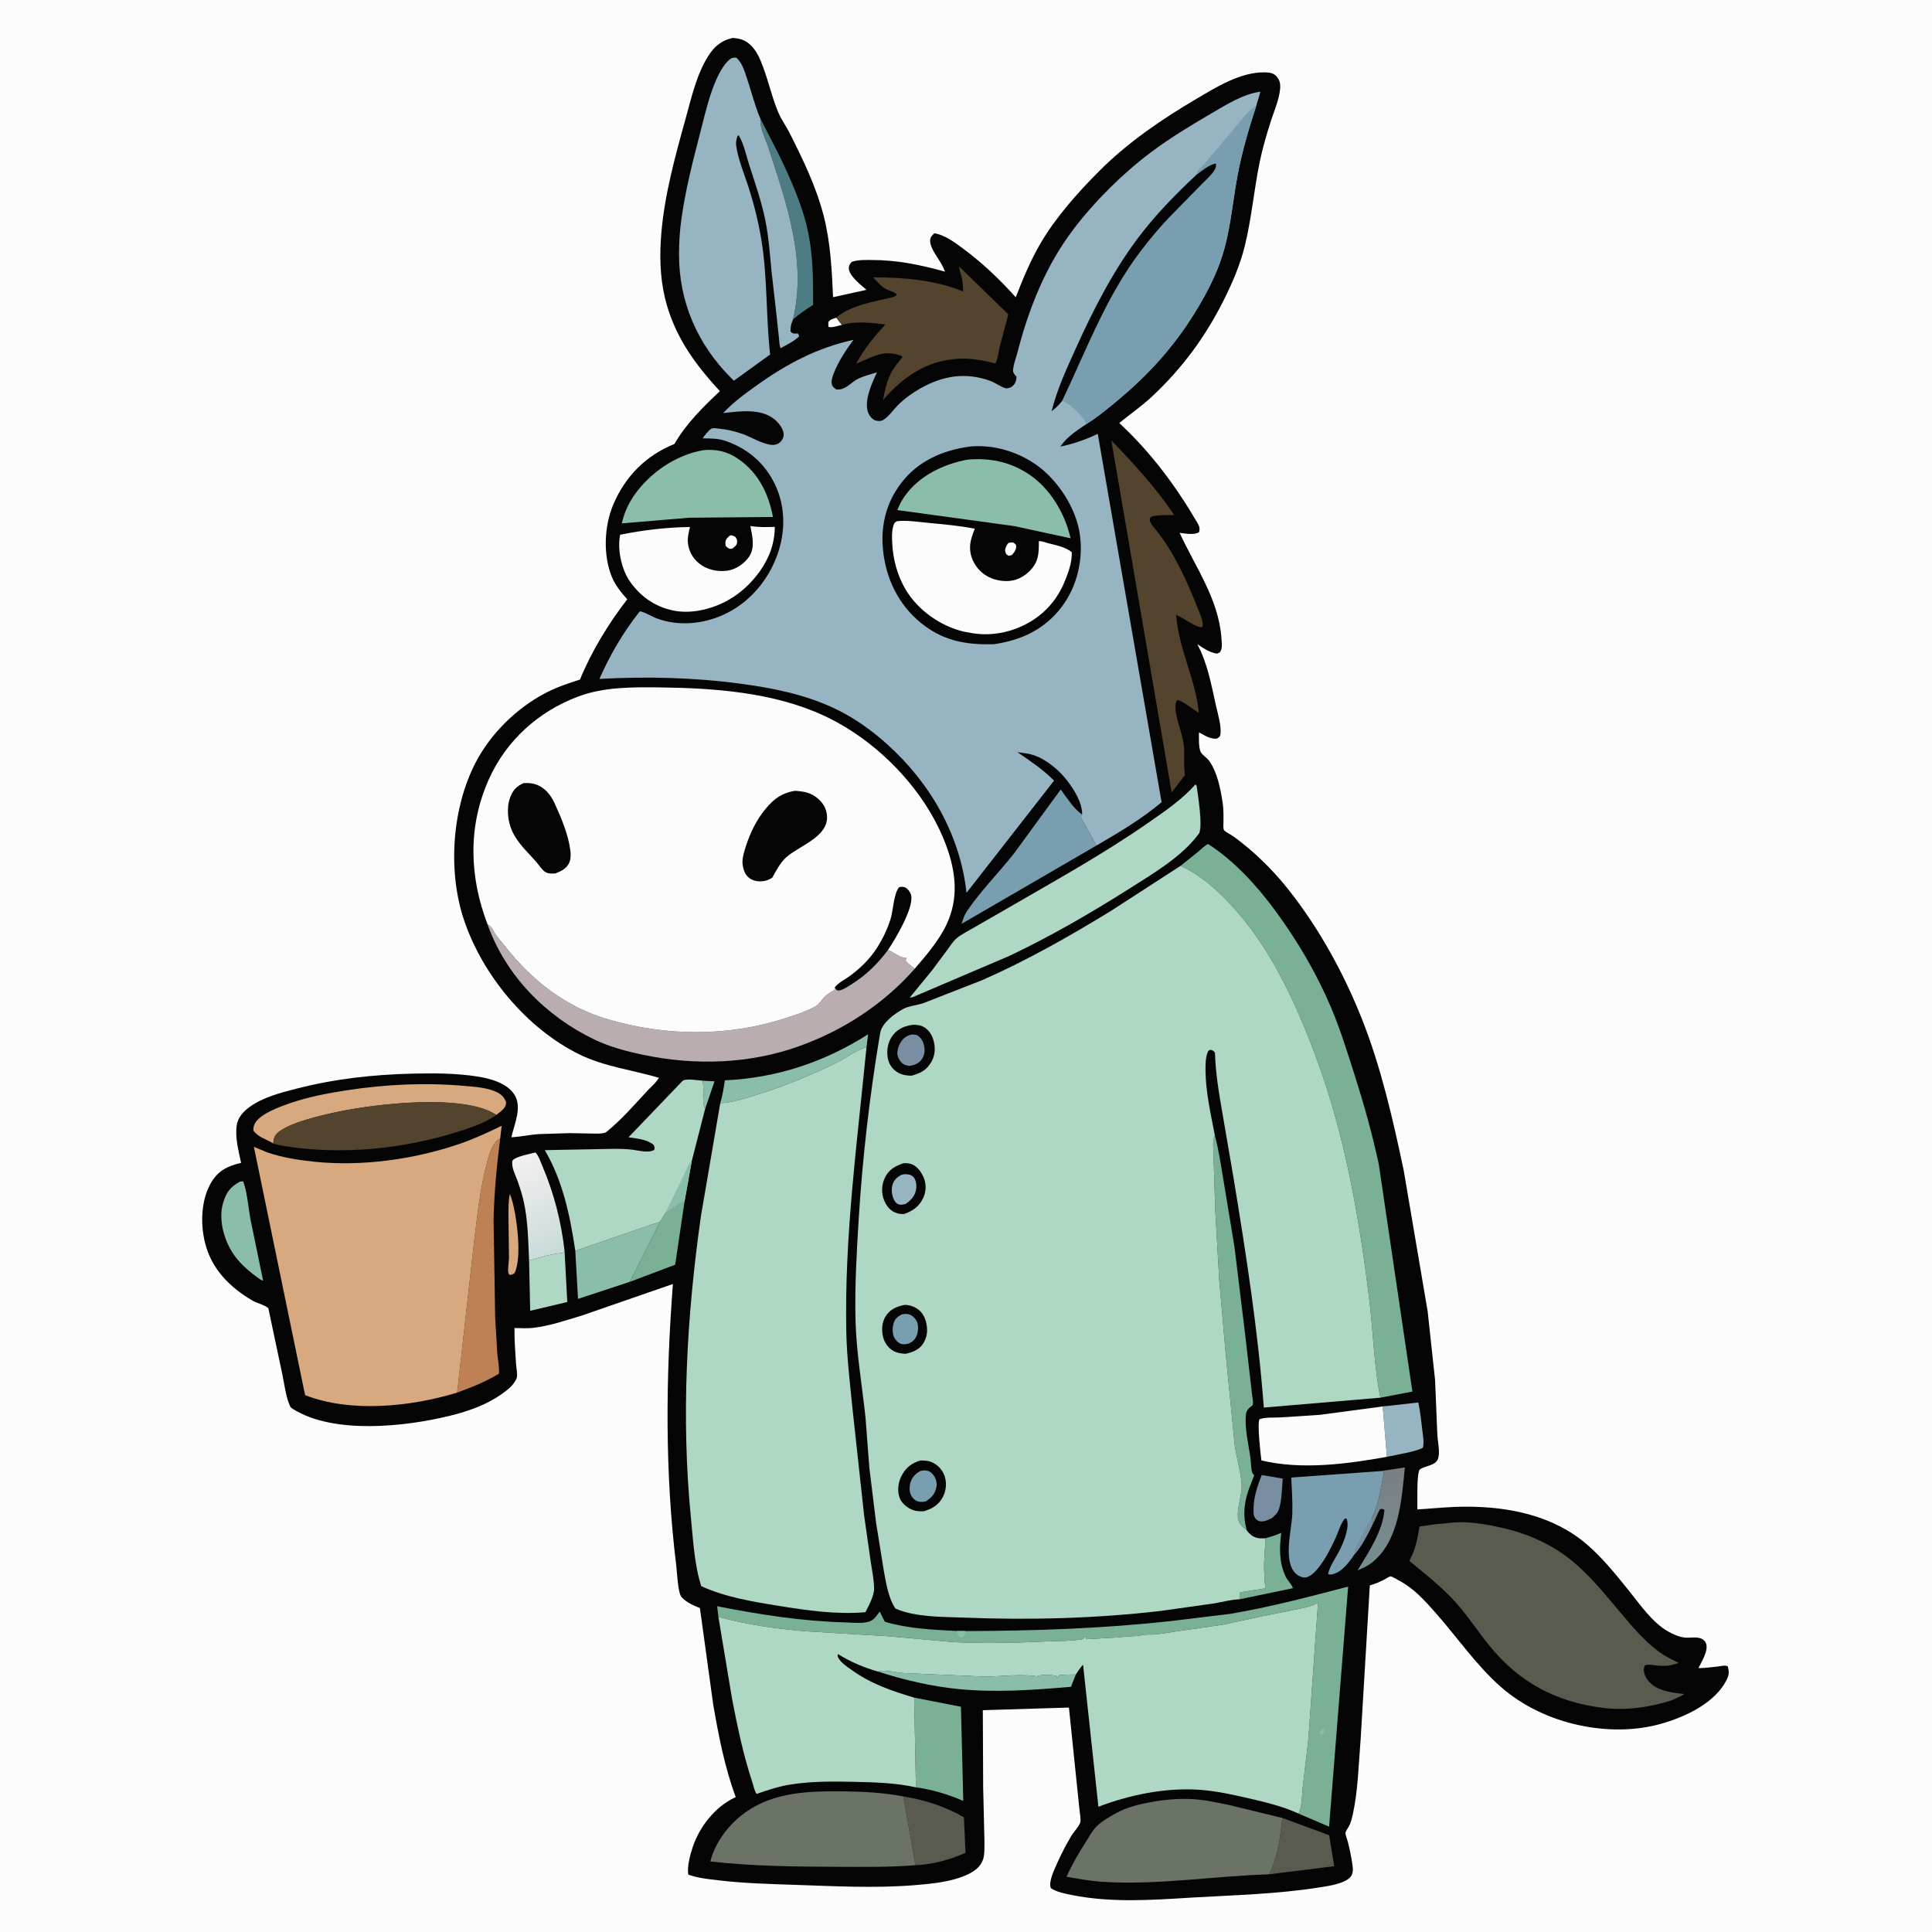 <svg version="1.1" xmlns="http://www.w3.org/2000/svg" style="display: block;" viewBox="0 0 2048 2048" width="1024" height="1024">
<defs>
	<linearGradient id="Gradient1" gradientUnits="userSpaceOnUse" x1="1463.28" y1="1558.61" x2="1466.71" y2="1658.25">
		<stop class="stop0" offset="0" stop-opacity="1" stop-color="rgb(122,127,133)"/>
		<stop class="stop1" offset="1" stop-opacity="1" stop-color="rgb(118,142,144)"/>
	</linearGradient>
	<linearGradient id="Gradient2" gradientUnits="userSpaceOnUse" x1="589.541" y1="1328.25" x2="541.084" y2="1231.98">
		<stop class="stop0" offset="0" stop-opacity="1" stop-color="rgb(200,219,217)"/>
		<stop class="stop1" offset="1" stop-opacity="1" stop-color="rgb(244,239,241)"/>
	</linearGradient>
</defs>
<path transform="translate(0,0)" fill="rgb(252,252,252)" d="M -0 -0 L 2048 0 L 2048 2048 L -0 2048 L -0 -0 z"/>
<path transform="translate(0,0)" fill="rgb(5,5,5)" d="M 776.69 40.207 C 783.994 40.77 789.395 42.101 794.95 47.124 C 802.149 53.634 805.629 62.3 808.952 71.176 C 814.937 87.167 818.688 104.466 825.42 120.085 C 828.462 127.141 833.241 133.515 836.719 140.394 C 851.082 168.796 865.136 197.746 873.116 228.683 C 880.357 256.75 881.813 286.202 883.077 315.043 L 918.485 307.23 L 916.971 305.971 C 911.369 301.083 899.565 291.66 899.77 284 C 899.842 281.328 901.215 279.334 903.019 277.5 C 909.503 275.325 917.24 275.605 924.045 275.609 C 951.401 275.626 975.56 280.724 1001.73 287.935 L 1000.06 284 C 996.479 275.38 985.4 263.657 985.988 254.5 C 986.198 251.229 988.235 249.345 990.5 247.272 C 1000.82 248.68 1012.26 257.076 1020.41 263.135 C 1041.47 278.782 1059.29 295.63 1076.74 315.124 C 1084.34 295.54 1092.13 276.589 1102.74 258.386 C 1119.04 230.406 1142.47 204.125 1165.3 181.235 C 1195.49 150.975 1231.65 126.332 1268.33 104.736 C 1289.4 92.328 1314.81 76.437 1340.15 76.711 C 1345.36 76.768 1349.57 76.999 1353.27 81.082 C 1356.98 85.175 1357.44 89.629 1356.89 95 C 1355.75 105.975 1350.56 117.83 1347.18 128.351 C 1342.55 142.731 1338.32 157.205 1335.28 172.014 C 1329.24 201.356 1326.7 231.675 1319.55 260.688 C 1314.75 280.156 1306.7 299.076 1297.8 317 C 1278.21 356.412 1253.47 390.141 1221.24 420.261 C 1210.39 430.41 1197.96 439.01 1186.47 448.442 C 1219.54 479.088 1245.74 514.161 1268.55 552.956 C 1270.91 556.976 1272.35 559.333 1271.12 564.04 C 1266.01 567.564 1256.36 565.405 1250.46 564.868 C 1267.11 600.931 1291.67 635.134 1294.72 675.766 C 1294.99 679.472 1295.8 685.46 1294.5 688.9 C 1293.41 691.793 1292.67 691.848 1290 692.87 C 1281.97 691.627 1275.85 687.16 1269.16 682.859 C 1280.09 703.129 1284.03 725.912 1289.01 748.144 C 1290.94 756.797 1294.84 769.298 1293.76 778 C 1293.38 781.093 1292.37 781.333 1290 783.007 C 1282.79 783.597 1277.1 779.619 1270.96 776.321 C 1270.95 781.637 1270.42 792.852 1272.91 797.325 C 1274.73 800.594 1279.5 803.353 1281.84 806.656 C 1290.45 818.787 1293.77 836.099 1296.02 850.504 C 1297.12 857.537 1296.96 864.644 1296.93 871.742 C 1296.92 873.841 1296.35 878.44 1297.6 880.056 C 1299.02 881.9 1304.13 884.395 1306.2 885.82 C 1311.82 889.67 1317.11 893.879 1322.34 898.237 C 1338.27 911.536 1353.33 927.195 1366.18 943.47 C 1398.56 984.465 1424.88 1032.43 1444.02 1080.99 C 1464.23 1132.25 1476.59 1186.83 1487.98 1240.62 L 1513.37 1390 L 1521.24 1462.82 L 1523.61 1520.26 C 1523.96 1527.75 1526.4 1537.73 1524.78 1544.98 C 1522.73 1554.15 1511.24 1553.09 1504.88 1557.83 C 1501.54 1562.99 1502.65 1592.54 1502.46 1600.08 C 1519.58 1598.9 1536.78 1597.15 1553.94 1597.14 C 1599.82 1597.11 1646.59 1606.58 1682.16 1637.15 C 1698.83 1651.48 1712.6 1668.73 1726.36 1685.77 C 1738.29 1700.56 1751.49 1719.97 1768.24 1729.41 C 1773.71 1732.49 1780.16 1735.45 1786.5 1735.93 C 1792 1736.35 1798.34 1734.84 1803.5 1736.99 C 1805.8 1737.94 1807.74 1739.96 1808.54 1742.32 C 1811.14 1750 1803.61 1761.57 1800.42 1768.3 C 1807.45 1768.16 1814.44 1767.36 1821.42 1766.52 C 1824.39 1766.16 1828.79 1764.9 1831.5 1766.38 C 1833.21 1772.44 1832.82 1775.84 1829.92 1781.44 C 1817.68 1805.11 1787.65 1819.3 1763.33 1826.56 C 1734.5 1835.17 1703.55 1835.09 1674.22 1828.86 C 1643.6 1822.36 1614.02 1808.6 1590.5 1787.77 C 1564.56 1764.8 1544.86 1735.8 1521.99 1709.91 C 1510.64 1697.06 1498.91 1683.86 1483.53 1675.73 C 1482.02 1674.93 1475.33 1670.87 1473.98 1670.96 C 1472.88 1671.04 1469.24 1673.46 1468.12 1674.04 C 1463.34 1676.51 1458.76 1678.6 1453.6 1680.13 L 1452.07 1680.58 L 1442.3 1844.25 C 1440.12 1870.19 1439.64 1897.89 1434.04 1923.25 C 1433.2 1927.08 1432.22 1930.91 1430.63 1934.5 C 1429.48 1937.08 1426.94 1940.25 1426.22 1942.82 C 1425.9 1943.96 1428.25 1950.42 1428.68 1952.06 C 1430.82 1960.27 1432.5 1968.59 1433.68 1976.99 C 1434.28 1981.26 1434.56 1985.97 1431.64 1989.5 C 1425.43 1997 1407.8 1999.27 1398.64 2000.73 C 1353.73 2007.87 1307.34 2008.95 1261.98 2011.58 C 1220.55 2014.21 1177.76 2017.05 1136.83 2008.93 C 1129.86 2007.55 1119.67 2005.61 1113.95 2001.5 C 1111.02 1994.89 1118.17 1980.74 1120.96 1974.37 C 1125.2 1964.67 1130.23 1955.28 1135.62 1946.17 C 1138.06 1942.04 1143.84 1936 1145.1 1931.99 C 1146.1 1928.79 1144.27 1919.28 1144 1915.63 L 1133.11 1810.07 L 1041.83 1812.88 L 1042.2 1894.78 L 1043.58 1952.84 C 1043.46 1958.52 1043.88 1965.65 1042.11 1971 C 1039.51 1978.82 1033.18 1983.49 1025.95 1986.92 C 1008.96 1994.99 987.212 1996.94 968.708 1998.42 C 927.144 2001.75 883.795 1999.39 842.141 1998 C 815.496 1997.1 788.506 1996.4 762.026 1993.25 C 751.435 1991.99 739.692 1990.9 729.644 1987.17 C 728.092 1979.15 731.68 1965.79 734.291 1958 C 741.512 1936.46 757.771 1915.64 778.365 1905.73 L 779.911 1904.99 C 768.081 1872.98 761.887 1840.5 756.04 1807.01 L 741.942 1704.62 C 735.037 1701.87 727.933 1698.72 722.713 1693.27 C 718.513 1688.88 717.802 1667.38 716.956 1660.52 C 704.676 1560.82 705.669 1461.14 713.308 1361.09 L 617.013 1394.46 C 600.238 1399.49 582.536 1405.62 565.108 1407.58 C 558.652 1408.3 551.851 1407.89 545.36 1407.73 C 545.245 1420.22 546.133 1432.78 546.978 1445.23 C 547.252 1449.27 548.708 1456.6 547.866 1460.31 C 547.603 1461.47 546.476 1463.44 545.833 1464.5 C 542.523 1469.96 537.157 1473.94 532.038 1477.6 C 515.786 1489.22 496.668 1495.87 477.418 1500.65 C 430.203 1512.37 354.023 1520.8 310.731 1493.71 C 309.073 1492.67 308.169 1492.14 307.337 1490.3 C 302.981 1480.69 301.522 1467.45 299.301 1457.06 L 284.456 1386.76 C 280.587 1383.23 272.131 1381.35 267.156 1378.41 C 243.259 1364.27 224.337 1345.17 217.409 1317.72 C 212.209 1297.11 213.045 1270.96 224.46 1252.52 C 231.987 1240.36 242.098 1235.83 255.555 1232.7 C 252.898 1219.86 249.09 1206.31 250.898 1193.1 C 252.049 1184.69 257.893 1178.27 264.526 1173.45 C 278.648 1163.19 297.134 1158.42 313.812 1154.13 C 354.762 1143.61 395.17 1139.11 437.339 1138.09 C 460.315 1137.54 483.793 1137.63 506.542 1141.22 C 519.878 1143.32 537.057 1148.03 544.964 1159.88 C 554.009 1173.42 545.245 1191.27 542.062 1205.53 C 551.91 1205.07 561.895 1202.75 571.912 1202.17 L 603.544 1201.17 L 631.5 1201.68 C 634.533 1201.66 639.931 1201.74 642.569 1200.12 L 644 1198.92 C 659.215 1186.38 672.629 1170.97 686.014 1156.5 C 689.887 1152.31 695.87 1147.36 698.487 1142.45 C 670.649 1134.36 640.199 1130.53 614.117 1117.7 C 558.445 1090.33 511.459 1033.72 491.844 975.181 C 474.573 923.638 479.042 857.923 503.48 809.693 C 519.52 778.035 547.749 750.268 579.358 734.038 C 590.666 728.231 602.745 724.256 614.81 720.355 C 626.819 690.773 645.325 660.541 664.919 635.256 C 658.336 627.946 652.434 620.753 648.633 611.58 C 639.154 588.702 640.409 557.673 650.033 535 C 662.842 504.821 684.68 482.836 714.959 470.607 C 727.341 449.009 745.171 431.531 763.115 414.609 C 735.828 385.215 714.107 354.857 704.733 315.217 C 699.562 293.35 699.127 269.923 700.997 247.588 C 704.448 206.368 715.614 165.964 726.641 126.256 C 732.86 103.861 738.206 79.413 750.68 59.518 C 757.134 49.226 764.679 42.892 776.69 40.207 z"/>
<path transform="translate(0,0)" fill="rgb(252,252,252)" d="M 886.518 336.748 L 892.452 344.423 C 888.413 345.284 881.976 347.694 878.141 346.5 L 878.064 341.5 C 879.874 338.481 883.286 337.974 886.518 336.748 z"/>
<path transform="translate(0,0)" fill="rgb(252,252,252)" d="M 774.093 567.5 C 776.182 567.273 777.21 567.991 779.145 568.785 C 780.908 571.144 781.649 571.878 781.363 575 C 781.075 578.148 778.707 579.563 776.5 581.339 L 774.859 581.752 C 772.11 581.901 770.948 580.215 769.148 578.5 C 769.029 577.084 768.792 575.427 769.071 574 C 769.637 571.096 771.856 569.161 774.093 567.5 z"/>
<path transform="translate(0,0)" fill="rgb(138,190,169)" d="M 744.929 1145.62 L 757.417 1146.22 L 747.376 1175.79 C 746.709 1172.74 745.3 1170.15 745.505 1166.98 C 745.984 1159.55 745.836 1153.02 744.929 1145.62 z"/>
<path transform="translate(0,0)" fill="rgb(216,169,126)" d="M 540.476 1265.5 L 541.132 1267.5 L 541.997 1269.75 C 547.659 1287.02 553.746 1332.99 545.458 1349.5 C 543.283 1351.03 542.864 1351.26 540.226 1351.5 C 539.804 1350.83 539.182 1350.26 538.96 1349.5 C 537.912 1345.91 539.515 1337.45 539.532 1333.32 L 538.946 1287.33 C 539.059 1280.01 538.883 1272.68 540.476 1265.5 z"/>
<path transform="translate(0,0)" fill="rgb(121,142,162)" d="M 1337.47 1563.6 L 1359.73 1567.38 C 1358.8 1577.13 1358.99 1593.62 1354.67 1602.14 C 1353.36 1604.72 1350.8 1606.95 1348.72 1608.91 C 1344.84 1610.99 1339.65 1613.68 1335.13 1612.52 C 1332.5 1611.85 1330.76 1610.02 1329.62 1607.61 C 1328.59 1605.43 1328.79 1601.97 1328.8 1599.6 C 1328.83 1587.22 1333 1575.02 1337.47 1563.6 z"/>
<path transform="translate(0,0)" fill="rgb(122,177,150)" d="M 1341.11 1630.67 C 1346.86 1629.05 1352.75 1627.35 1358.18 1624.84 C 1356.13 1640.94 1355.78 1656.54 1362.99 1671.52 C 1364.96 1675.61 1369.3 1679.36 1370.51 1683.56 L 1313.86 1695.34 C 1313.92 1692.75 1313.73 1690.22 1314.94 1687.86 L 1341.34 1683.68 C 1340.49 1675.03 1339.93 1666.44 1339.97 1657.73 L 1340.75 1642.51 C 1341.13 1638.7 1342.21 1634.39 1341.11 1630.67 z"/>
<path transform="translate(0,0)" fill="url(#Gradient1)" d="M 1463.26 1559.44 L 1489.21 1555.53 C 1485.86 1588.85 1483.29 1632.48 1455.38 1655.53 C 1450.26 1659.76 1445.12 1662.17 1439.06 1664.67 C 1450.47 1645.93 1465.92 1622.88 1467.54 1600.46 C 1465.32 1599.45 1465.27 1599.23 1462.95 1599.85 C 1459.88 1604.73 1458.27 1610.31 1455.34 1615.18 L 1454.31 1608.96 C 1461.48 1594.43 1463.94 1576.84 1466.97 1561 L 1466 1559.58 L 1463.26 1559.44 z"/>
<path transform="translate(0,0)" fill="rgb(150,180,193)" d="M 1465.73 1490.89 L 1503.49 1486.69 C 1505.6 1496.87 1506.74 1507.24 1507.92 1517.56 C 1508.56 1523.14 1509.68 1528.96 1508.38 1534.5 C 1505.1 1537.92 1476.76 1542.88 1470.19 1544.3 L 1465.73 1490.89 z"/>
<path transform="translate(0,0)" fill="rgb(174,215,196)" d="M 598.477 1326.29 L 601.345 1380.19 L 562.011 1389.49 L 560.846 1336.15 C 571.652 1333.11 584.009 1329.34 595.125 1328.34 C 597.116 1328.17 597.101 1327.64 598.477 1326.29 z"/>
<path transform="translate(0,0)" fill="rgb(122,177,150)" d="M 705.246 1285.89 C 712.611 1281.83 717.277 1276.28 725.671 1273.5 L 715.721 1340.65 L 667.755 1358.75 L 699.752 1295.03 L 705.246 1285.89 z"/>
<path transform="translate(0,0)" fill="rgb(138,190,169)" d="M 763.498 1169.36 C 765.883 1161.53 767.222 1153.28 768.368 1145.19 C 823.311 1142.72 873.983 1125.83 920.209 1096.4 L 918.53 1109.96 C 907.097 1113.33 897.334 1121.43 886.576 1126.65 C 857.361 1140.84 826.209 1153.59 795.017 1162.7 C 784.865 1165.66 774.138 1169.16 763.498 1169.36 z"/>
<path transform="translate(0,0)" fill="rgb(138,190,169)" d="M 254.51 1252.5 L 257.785 1252.22 C 262.125 1264.14 263.143 1279.66 265.472 1292.3 L 278.91 1357.53 C 275.994 1357.15 270.322 1352.07 267.689 1350.23 C 258.171 1342.64 250.25 1334.91 244.236 1324.18 C 236.466 1310.31 231.895 1291.1 236.386 1275.54 C 239.691 1264.09 243.881 1258.33 254.51 1252.5 z"/>
<path transform="translate(0,0)" fill="rgb(138,190,169)" d="M 930.682 1771.92 C 938.603 1769.63 949.791 1773.03 958.216 1773.55 L 1043.88 1777.26 C 1061.72 1777.22 1081.95 1774.02 1099.5 1777.03 L 1100.41 1776.5 C 1103.99 1774.98 1116.03 1775.48 1119.79 1776.5 L 1120.5 1778.74 C 1121.88 1777.82 1121.71 1776.58 1122.5 1776.03 C 1123.85 1775.09 1137.89 1775.18 1140.41 1775.02 L 1135.27 1788.07 C 1095.99 1791.48 1056.11 1794.34 1016.73 1790.54 C 987.48 1787.72 958.624 1780.91 930.682 1771.92 z"/>
<path transform="translate(0,0)" fill="rgb(77,124,132)" d="M 806.177 126.027 L 824.748 162.16 C 838.257 189.74 851.992 220.372 857.529 250.656 C 861.901 274.562 862.041 299.007 861.92 323.218 C 854.243 327.929 847.526 332.754 840.66 338.588 C 855.45 276.261 833.711 215.405 814.52 156.519 C 811.651 147.716 804.879 134.725 806.177 126.027 z"/>
<path transform="translate(0,0)" fill="rgb(88,91,77)" d="M 1359.31 1927.11 L 1409 1945.41 L 1414.36 1978.24 L 1344.93 1986.88 C 1347.79 1982.65 1349.46 1977.17 1351.07 1972.32 C 1355.92 1957.71 1357.79 1942.37 1359.31 1927.11 z"/>
<path transform="translate(0,0)" fill="rgb(88,91,77)" d="M 957.658 1904.3 C 981.187 1908.27 1001.02 1914.54 1021.81 1926.4 L 1023.46 1964.07 C 1006.43 1971.56 988.971 1976.39 970.287 1977.2 L 957.658 1904.3 z"/>
<path transform="translate(0,0)" fill="url(#Gradient2)" d="M 560.846 1336.15 C 559.917 1315.62 559.659 1293.86 555.183 1273.76 C 553.475 1266.09 551.069 1258.54 548.396 1251.16 C 545.858 1244.14 542.197 1238.2 543.061 1230.5 C 546.361 1225.82 561.746 1223.23 567.647 1221.64 C 570.923 1225.12 573.087 1231.67 574.969 1236.08 C 587.276 1264.96 594.988 1295.11 598.477 1326.29 C 597.101 1327.64 597.116 1328.17 595.125 1328.34 C 584.009 1329.34 571.652 1333.11 560.846 1336.15 z"/>
<path transform="translate(0,0)" fill="rgb(138,190,169)" d="M 609.845 1325.87 L 699.752 1295.03 L 667.755 1358.75 L 612.724 1376.88 L 609.845 1325.87 z"/>
<path transform="translate(0,0)" fill="rgb(122,177,150)" d="M 969.051 1799.56 L 1018.63 1809.21 L 1021.12 1909.05 C 1005.8 1902.32 987.558 1896.8 970.938 1894.68 L 969.051 1799.56 z"/>
<path transform="translate(0,0)" fill="rgb(216,169,126)" d="M 289.623 1212.13 C 281.859 1207.13 274.76 1206.28 268.554 1198.5 C 268.609 1196.15 268.816 1193.85 269.781 1191.68 C 274.609 1180.8 298.294 1172.52 308.763 1168.99 C 327.743 1162.58 347.741 1158.78 367.5 1155.76 C 408.561 1149.46 449.823 1147.44 491.25 1151.02 C 502.829 1152.03 517.327 1152.74 527.691 1158.27 C 532.076 1160.61 534.92 1163.78 536.5 1168.45 C 536.348 1171.1 535.925 1172.82 534.168 1174.9 C 531.949 1177.51 528.863 1179.7 526.182 1181.83 C 492.09 1159.31 400.402 1169.93 360.371 1178.11 C 345.215 1181.21 301.276 1190.5 292.055 1203.42 C 290.212 1206.01 289.952 1209.05 289.623 1212.13 z"/>
<path transform="translate(0,0)" fill="rgb(121,158,176)" d="M 1162.11 896.391 L 1019.39 979.27 C 1020.8 974.519 1022.13 970.163 1024.93 966 C 1039.56 944.274 1058.63 925.381 1074.8 904.792 L 1124.43 836.887 C 1130.39 844.976 1138.05 857.145 1146.31 862.867 L 1147.1 863.378 C 1146.02 864.911 1145.74 864.597 1146.03 866.209 C 1146.59 869.413 1149.09 872.184 1150.67 875.005 L 1162.11 896.391 z"/>
<path transform="translate(0,0)" fill="rgb(190,129,85)" d="M 484.618 1476.21 L 501.892 1322 C 505.702 1291.32 508.588 1260 516.857 1230.12 C 519.254 1221.46 521.979 1211.25 530.229 1206.59 C 526.643 1235.17 523.914 1263.64 523.193 1292.46 L 524.893 1396.73 L 527.18 1434.94 C 527.797 1441.77 529.502 1449.48 528.896 1456.23 C 514.676 1464.69 500.129 1470.57 484.618 1476.21 z"/>
<path transform="translate(0,0)" fill="rgb(122,177,150)" d="M 1299.13 1433.12 L 1292.54 1358.24 L 1288.23 1282.93 L 1286.38 1224.84 C 1286.48 1218.67 1284.81 1209.36 1287.86 1203.93 C 1292.03 1219.25 1294.28 1235.64 1296.97 1251.31 L 1308.65 1322.23 L 1319.76 1413.21 L 1326.98 1476.15 C 1327.25 1479.39 1328.67 1485.5 1328.09 1488.5 C 1327.96 1489.15 1327.6 1489.77 1327.18 1490.27 L 1325.63 1491.4 C 1323.1 1493.28 1321.22 1495.76 1320.81 1498.97 C 1318.99 1513.23 1323.71 1531.83 1325.6 1546.16 C 1326.14 1550.3 1326.1 1557.78 1327.61 1561.5 C 1327.72 1561.79 1329.47 1563.8 1329.52 1564 C 1329.52 1564 1328.46 1566.75 1328.44 1566.78 C 1326.11 1572.82 1323.5 1578.63 1321.81 1584.9 C 1318.56 1596.93 1317.94 1608.11 1321.14 1620.16 L 1321.64 1622.25 L 1319.98 1620.94 C 1316.35 1617.95 1312.86 1613.98 1312.33 1609.11 C 1311.05 1597.33 1316.97 1585.1 1316.13 1573.06 C 1315.13 1558.84 1310.69 1545.59 1308.82 1531.54 L 1299.7 1439.07 L 1299.13 1433.12 z"/>
<path transform="translate(0,0)" fill="rgb(252,252,252)" d="M 1470.19 1544.3 C 1427.6 1551.95 1379.81 1558.3 1337.15 1548.13 C 1336.2 1541.12 1332.6 1508.88 1335.1 1504.5 C 1341.67 1502.03 1350.32 1502.89 1357.36 1502.52 L 1399.49 1499.74 L 1465.73 1490.89 L 1470.19 1544.3 z"/>
<path transform="translate(0,0)" fill="rgb(85,68,45)" d="M 289.623 1212.13 C 289.952 1209.05 290.212 1206.01 292.055 1203.42 C 301.276 1190.5 345.215 1181.21 360.371 1178.11 C 400.402 1169.93 492.09 1159.31 526.182 1181.83 C 515.018 1189.97 500.117 1195 487 1199.19 C 427.974 1218.06 362.668 1224.56 301.321 1214.9 C 297.423 1214.29 293.357 1213.4 289.623 1212.13 z"/>
<path transform="translate(0,0)" fill="rgb(121,158,176)" d="M 1463.26 1559.44 L 1466 1559.58 L 1466.97 1561 C 1463.94 1576.84 1461.48 1594.43 1454.31 1608.96 L 1455.34 1615.18 C 1449.9 1626.27 1443.73 1638.69 1435.5 1648.01 C 1430.9 1655.21 1423.53 1664.79 1415.47 1667.83 C 1412.88 1668.81 1410.45 1669.7 1407.78 1668.5 C 1409.63 1659.48 1417.53 1649.14 1421.44 1640.54 C 1425.12 1632.44 1430.71 1618.57 1427.5 1609.93 L 1425.73 1609.58 C 1421.02 1615.02 1418.78 1623.77 1415.73 1630.41 C 1411.19 1640.31 1406.23 1650.21 1399.77 1659.02 C 1396.21 1663.86 1390.04 1671.59 1383.7 1672.15 C 1380.23 1672.46 1376.18 1670.54 1373.69 1668.19 C 1359.6 1654.89 1369.36 1621.76 1369.9 1604.48 C 1370.3 1591.81 1369.33 1578.92 1368.81 1566.25 L 1463.26 1559.44 z"/>
<path transform="translate(0,0)" fill="rgb(121,142,162)" d="M 1454.31 1608.96 L 1455.34 1615.18 C 1449.9 1626.27 1443.73 1638.69 1435.5 1648.01 C 1435.75 1640.16 1439.27 1635.56 1442.86 1628.9 C 1446.48 1622.18 1450.06 1615.31 1454.31 1608.96 z"/>
<path transform="translate(0,0)" fill="rgb(138,190,169)" d="M 745.032 477.297 C 758.849 475.729 771.039 478.49 782.519 486.416 C 803.977 501.231 814.624 523.072 819.382 548.008 L 730.249 548.818 L 659.151 554.785 C 661.645 544.013 665.876 534.209 672.206 525.118 C 688.873 501.182 716.213 482.387 745.032 477.297 z"/>
<path transform="translate(0,0)" fill="rgb(252,252,252)" d="M 795.452 557.582 C 804.136 559.03 812.587 558.755 821.343 558.537 C 821.063 576.335 815.615 591.303 805.279 605.78 C 789.585 627.763 767.192 642.729 740.5 647.322 C 732.155 648.758 723.035 648.981 714.682 647.378 C 694.09 643.428 677.703 631.645 666.315 614.259 C 658.456 601.407 654.279 581.732 657.43 566.825 C 682.129 561.872 706.21 558.998 731.42 558.636 C 730.22 563.726 728.832 568.93 729.125 574.202 C 729.628 583.28 734 591.569 741.065 597.245 C 749.419 603.958 760.584 606.39 771.082 604.923 C 780.09 603.665 789.043 597.539 794.099 590.069 C 800.647 580.395 797.419 568.198 795.452 557.582 z"/>
<path transform="translate(0,0)" fill="rgb(85,68,45)" d="M 886.518 336.748 C 897.869 326.548 916.903 321.809 931.504 318.374 C 937.395 316.988 943.556 316.299 949.136 313.863 C 950.409 313.308 949.876 313.716 950.273 311.909 C 947.875 309.515 945.013 308.777 941.907 307.671 C 935.405 305.357 930.148 298.789 925.347 294.004 C 956.891 293.927 991.777 296.778 1021.01 309.004 C 1020.74 304.245 1020.65 299.275 1019.64 294.609 C 1018.84 290.962 1016.68 286.156 1016.75 282.555 L 1068.87 333.222 L 1059.8 367.274 C 1058.52 372.653 1057.85 380.678 1055.14 385.365 C 1036.74 380.322 1021.05 378.41 1001.97 381.998 C 975.218 387.028 953.348 403.843 936.139 424.004 C 937.784 413.662 940.425 402.363 945.734 393.234 C 948.78 387.998 953.083 383.117 956.817 378.343 C 953.738 375.353 943.549 374.256 939.318 374.5 C 929.071 375.091 917.034 381.738 907.563 385.602 C 915.773 369.904 926.632 356.918 938.543 343.921 C 923.391 342.196 907.331 340.069 892.452 344.423 L 886.518 336.748 z"/>
<path transform="translate(0,0)" fill="rgb(85,68,45)" d="M 1178.08 466.845 C 1202.37 492.213 1225.17 516.755 1244.8 546.015 C 1240.21 546.054 1223.47 545.496 1220.11 548.116 C 1215.89 551.404 1222.95 558.745 1225.12 561.409 C 1244.01 584.558 1257.92 615.214 1268.9 642.934 C 1271.29 648.976 1275.62 657.479 1274.97 664 L 1273.5 664.971 C 1265.4 664.018 1254.88 655.086 1246.78 651.824 C 1249.18 687.664 1267.47 719.599 1270.77 755.514 C 1265.58 752.847 1252.94 742.148 1248 742.146 C 1246.34 744.031 1246.5 745.088 1246.02 747.5 C 1245.94 750.935 1246.17 754.094 1246.85 757.453 C 1249.15 768.75 1253.86 780.03 1255.02 791.5 C 1255.97 800.962 1254.4 810.124 1255.89 819.705 L 1256.18 821.485 L 1242.01 839.992 L 1178.08 466.845 z"/>
<path transform="translate(0,0)" fill="rgb(186,173,175)" d="M 516.744 979.721 L 517.513 980.223 C 520.532 982.247 521.572 983.731 523.243 986.966 C 526.327 992.936 531.926 998.615 536.124 1003.93 C 564.625 1039.99 599.883 1067.41 644.422 1080.52 C 705.351 1098.46 771.203 1099.17 831.757 1079.54 C 842.529 1076.04 854.054 1072.53 863.963 1067.01 C 868.94 1064.24 870.482 1060.28 874.284 1056.5 C 877.208 1053.6 880.883 1051.39 884.523 1049.5 L 884.787 1046.86 L 887.133 1049.76 C 888.337 1049.96 888.625 1050.09 890 1049.83 C 893.923 1049.1 899.039 1045.67 902.46 1043.52 C 918.316 1033.56 930.119 1021.9 941.311 1007.04 C 948.006 1009.56 953.875 1015.58 961.089 1015.5 L 959.904 1018 C 962.528 1021.71 966.21 1024 969.711 1026.84 C 936.781 1064.34 894.289 1092.02 847.405 1108.91 C 794.393 1128.01 736.342 1129.67 681.5 1118.1 C 664.166 1114.45 646.515 1109.8 630.478 1102.14 C 578.848 1077.49 536.073 1034.31 516.744 979.721 z"/>
<path transform="translate(0,0)" fill="rgb(107,115,102)" d="M 970.287 1977.2 C 943.277 1979.41 915.391 1978.95 888.281 1978.88 C 843.491 1978.77 797.528 1978.29 752.996 1973.23 C 758.198 1952.23 773.725 1932.43 791.428 1920.27 C 821.565 1899.58 857.929 1898.54 893.25 1898.89 C 914.644 1899.11 936.615 1900.27 957.658 1904.3 L 970.287 1977.2 z"/>
<path transform="translate(0,0)" fill="rgb(174,215,196)" d="M 1267.29 831.5 L 1268.44 832.808 C 1269.78 841.992 1275.15 875.911 1271.07 883.419 L 1269.86 885 C 1252.3 908.507 1221.79 926.363 1197.14 942.001 C 1156.12 968.032 1114.26 992.213 1070.37 1013.12 L 967.328 1057.07 L 964.37 1057.5 L 988.413 1028.11 L 1004.65 1006.25 C 1007.59 1002.28 1010.54 997.444 1014.41 994.338 C 1019.52 990.235 1026.04 986.958 1031.71 983.662 L 1066 963.971 C 1117.28 934.154 1169.12 905.74 1217.82 871.752 C 1235.54 859.385 1252.74 847.739 1267.29 831.5 z"/>
<path transform="translate(0,0)" fill="rgb(174,215,196)" d="M 609.845 1325.87 C 604.261 1288.75 596.724 1251.93 577.492 1219.2 L 631.923 1218.16 C 644.679 1218.02 658.037 1217.17 670.682 1218.77 C 677.557 1219.65 687.441 1222.5 693.5 1218.95 C 694.243 1216.17 693.985 1216.14 692.742 1213.5 C 685.189 1207.54 675.456 1207.05 666.248 1205.56 L 723.5 1145.81 C 727.079 1142.89 739.907 1145.27 744.929 1145.62 C 745.836 1153.02 745.984 1159.55 745.505 1166.98 C 745.3 1170.15 746.709 1172.74 747.376 1175.79 L 733.298 1230.73 L 725.671 1273.5 C 717.277 1276.28 712.611 1281.83 705.246 1285.89 L 699.752 1295.03 L 609.845 1325.87 z"/>
<path transform="translate(0,0)" fill="rgb(138,190,169)" d="M 705.246 1285.89 L 726.335 1242.61 C 728.563 1238.36 729.156 1233.48 733.298 1230.73 L 725.671 1273.5 C 717.277 1276.28 712.611 1281.83 705.246 1285.89 z"/>
<path transform="translate(0,0)" fill="rgb(122,177,150)" d="M 1023.52 1728.98 C 1096.09 1728.8 1167.8 1726.37 1239.99 1718.54 L 1304.08 1710.76 C 1346.33 1703.66 1387.68 1692.66 1429.08 1681.84 L 1408.9 1936.36 L 1376.29 1922.39 C 1380.53 1915.55 1380.04 1902.16 1380.99 1894 L 1386.84 1844.5 L 1397.16 1698.88 C 1389.68 1703.36 1380.23 1704.76 1371.79 1706.48 L 1337.99 1713.29 L 1295.83 1722.31 L 1249 1729.05 C 1239.03 1730.46 1226.94 1733.07 1216.98 1732.73 C 1213.3 1732.6 1210.01 1733.73 1206.39 1734.1 C 1200.07 1734.74 1193.32 1734.28 1187.14 1735.77 L 1183.12 1735.85 L 1151.5 1737.61 L 1150.17 1734.72 L 1148.9 1735 L 1148.62 1737.5 C 1136.2 1739.74 1122.36 1739.4 1109.7 1739.98 C 1077.56 1741.47 1043.83 1742.29 1011.71 1740.76 L 949.037 1735.18 L 943.34 1734.6 L 859.281 1729.56 C 826.772 1727.28 792.986 1722.64 761.544 1713.98 L 760.196 1702.67 C 805.317 1711.57 850.034 1718.53 896.113 1719.81 C 904.001 1720.03 917.946 1721.75 924.54 1717.42 C 927.66 1715.37 930.282 1711.28 932.545 1708.34 L 937.93 1719.14 C 962.789 1726.46 988.893 1727.64 1014.63 1728.91 L 1023.52 1728.98 z"/>
<path transform="translate(0,0)" fill="rgb(138,190,169)" d="M 1402.05 1832.5 L 1403.53 1832.56 C 1403.92 1836.06 1403.42 1836.12 1401.5 1838.89 L 1399.56 1837.92 L 1399.12 1836 L 1402.05 1832.5 z"/>
<path transform="translate(0,0)" fill="rgb(138,190,169)" d="M 1014.63 1728.91 L 1023.52 1728.98 C 1023.39 1732.51 1022.72 1732.89 1020.64 1735.62 L 1018.12 1735.8 C 1015.81 1733.41 1015.36 1732.16 1014.63 1728.91 z"/>
<path transform="translate(0,0)" fill="rgb(107,115,102)" d="M 1344.93 1986.88 C 1286.29 1988.6 1227.2 1998.59 1168.52 1994.78 C 1155.81 1993.96 1143.12 1991.62 1130.58 1989.45 C 1136.43 1976.28 1143.68 1964.02 1151.42 1951.88 C 1154.72 1946.68 1158.1 1940.29 1162.5 1935.97 C 1167.99 1930.59 1175.93 1926.02 1182.63 1922.29 C 1193.84 1916.05 1205.96 1912.92 1218.5 1910.59 C 1233.42 1907.81 1247.95 1906.41 1263.12 1907.1 C 1276.43 1907.71 1290.07 1910.73 1303.09 1913.43 L 1359.31 1927.11 C 1357.79 1942.37 1355.92 1957.71 1351.07 1972.32 C 1349.46 1977.17 1347.79 1982.65 1344.93 1986.88 z"/>
<path transform="translate(0,0)" fill="rgb(122,177,150)" d="M 1251.42 917.859 L 1269.87 903.1 C 1273.04 900.425 1276.89 896.298 1280.67 894.705 C 1308.36 912.535 1332.26 938.759 1351.67 965.129 C 1374.85 996.615 1394.88 1030.44 1410.3 1066.43 C 1420.32 1089.8 1427.91 1114.3 1435.63 1138.51 C 1445.62 1169.84 1454.61 1201.75 1461.54 1233.91 L 1497.2 1475.12 L 1463.27 1481.6 C 1456.43 1448.01 1455.74 1412.56 1451.6 1378.5 C 1441.04 1291.62 1425.85 1203.82 1395.33 1121.49 C 1373.69 1063.1 1346.57 1003.42 1303.46 957.686 C 1288.15 941.442 1271.86 927.239 1251.42 917.859 z"/>
<path transform="translate(0,0)" fill="rgb(150,180,193)" d="M 840.66 338.588 L 840.372 339.316 C 838.56 343.72 837.798 346.712 838.002 351.5 C 841.03 354.306 841.956 353.576 845.957 353.458 L 847.167 356.5 C 842.202 361.648 833.677 365.531 827.483 369.117 C 826.114 366.184 826.165 362.213 825.781 358.982 L 823.051 333.23 L 817.808 287.154 C 816.079 269.164 814.848 251.177 811.268 233.426 C 807.27 213.601 800.377 194.088 794.201 174.842 C 791.081 165.12 788.368 151.868 782.925 143.307 L 781.631 144.5 C 780.688 147.782 779.904 150.747 780.362 154.188 C 782.335 169.017 789.095 184.626 793.655 198.932 C 799.475 217.188 804.057 235.659 807.146 254.577 C 813.664 294.492 811.862 335.603 816.366 375.788 L 777.951 403.572 L 775.274 400.948 C 739.493 365.295 719.787 320.304 719.777 269.764 C 719.774 257.468 720.523 245.117 722.211 232.931 C 726.577 201.427 734.397 170.779 742.409 140.056 C 747.828 119.275 756.492 78.35 772.698 63.693 C 775.521 61.141 776.765 61.045 780.5 61.11 C 786.716 66.399 789.252 75.466 791.803 83.009 C 796.486 96.855 799.935 111.41 805.662 124.85 L 806.177 126.027 C 804.879 134.725 811.651 147.716 814.52 156.519 C 833.711 215.405 855.45 276.261 840.66 338.588 z"/>
<path transform="translate(0,0)" fill="rgb(88,91,77)" d="M 1535.82 1614.42 C 1554.17 1611.96 1574.72 1615.57 1592.62 1619.63 C 1618.95 1625.6 1644.33 1636.73 1665.42 1653.76 C 1685.3 1669.82 1701.41 1690.03 1717.83 1709.47 C 1730.31 1724.26 1743.21 1739.71 1758.92 1751.2 C 1765.34 1755.9 1772.42 1759.24 1779.5 1762.81 L 1773.74 1764.5 C 1767.65 1766.29 1762.1 1766.11 1755.86 1765.47 C 1752.02 1765.08 1747.82 1764.04 1744.07 1765.13 C 1743.39 1766.07 1743.17 1766.23 1742.81 1767.5 C 1741.63 1771.67 1743.83 1777.08 1746.24 1780.4 C 1755.14 1792.7 1771.68 1794.03 1785.4 1795.8 C 1781.19 1798.44 1776.72 1800.35 1772.18 1802.33 C 1749.08 1809.91 1723.27 1813.41 1699 1810.4 C 1649.49 1804.24 1610.17 1783.3 1578.64 1744.25 C 1566.91 1729.72 1556.51 1713.85 1544.19 1699.84 C 1529.46 1683.07 1511.29 1668.95 1494.13 1654.78 C 1494.78 1652.71 1494.43 1653.51 1495.35 1651.73 C 1500.83 1641.06 1502.79 1629.88 1504.75 1618.18 L 1521.56 1615.79 L 1535.82 1614.42 z"/>
<path transform="translate(0,0)" fill="rgb(216,169,126)" d="M 484.618 1476.21 C 435.996 1491.17 371.819 1497.89 323.403 1478.89 L 269.117 1215.67 L 283.173 1221.52 C 299.122 1227.05 316.127 1229.7 332.861 1231.44 C 383.645 1236.73 439.185 1229.02 487.361 1212.49 C 502.665 1207.25 517.25 1200.39 531.805 1193.37 L 530.229 1206.59 C 521.979 1211.25 519.254 1221.46 516.857 1230.12 C 508.588 1260 505.702 1291.32 501.892 1322 L 484.618 1476.21 z"/>
<path transform="translate(0,0)" fill="rgb(174,215,196)" d="M 1187.14 1735.77 C 1193.32 1734.28 1200.07 1734.74 1206.39 1734.1 C 1210.01 1733.73 1213.3 1732.6 1216.98 1732.73 C 1226.94 1733.07 1239.03 1730.46 1249 1729.05 L 1295.83 1722.31 L 1337.99 1713.29 L 1371.79 1706.48 C 1380.23 1704.76 1389.68 1703.36 1397.16 1698.88 L 1386.84 1844.5 L 1380.99 1894 C 1380.04 1902.16 1380.53 1915.55 1376.29 1922.39 L 1375.55 1922.04 C 1359.66 1914.86 1342.1 1910.53 1325.16 1906.63 C 1307.98 1902.67 1289.99 1898.61 1272.4 1897.31 C 1236.27 1894.66 1198 1902.37 1164.36 1915.23 L 1148.08 1764.61 C 1145.13 1767.89 1142.81 1771.33 1140.41 1775.02 C 1137.89 1775.18 1123.85 1775.09 1122.5 1776.03 C 1121.71 1776.58 1121.88 1777.82 1120.5 1778.74 L 1119.79 1776.5 C 1116.03 1775.48 1103.99 1774.98 1100.41 1776.5 L 1099.5 1777.03 C 1081.95 1774.02 1061.72 1777.22 1043.88 1777.26 L 958.216 1773.55 C 949.791 1773.03 938.603 1769.63 930.682 1771.92 C 915.51 1767.61 901.719 1761.71 888.289 1753.4 C 887.701 1755.35 887.821 1755.79 888.779 1757.57 C 891.398 1762.45 897.621 1766.57 902.012 1769.72 C 923.138 1784.91 944.383 1792.19 969.051 1799.56 L 970.938 1894.68 C 950.276 1889.98 927.473 1889.3 906.335 1888.84 C 883.351 1888.34 860.047 1888.07 837.295 1891.78 C 825.247 1893.75 813.625 1897.57 802.146 1901.61 C 800.114 1899.81 798.45 1892.12 797.513 1889.29 C 787.916 1860.32 781.927 1831.3 776.114 1801.4 L 761.544 1713.98 C 792.986 1722.64 826.772 1727.28 859.281 1729.56 L 943.34 1734.6 L 949.037 1735.18 L 1011.71 1740.76 C 1043.83 1742.29 1077.56 1741.47 1109.7 1739.98 C 1122.36 1739.4 1136.2 1739.74 1148.62 1737.5 L 1148.9 1735 L 1150.17 1734.72 L 1151.5 1737.61 L 1183.12 1735.85 L 1187.14 1735.77 z"/>
<path transform="translate(0,0)" fill="rgb(174,215,196)" d="M 763.498 1169.36 C 774.138 1169.16 784.865 1165.66 795.017 1162.7 C 826.209 1153.59 857.361 1140.84 886.576 1126.65 C 897.334 1121.43 907.097 1113.33 918.53 1109.96 C 908.715 1210.53 895.022 1310.61 897.115 1411.94 C 897.671 1438.88 901.024 1466.18 903.659 1493 L 915.984 1606.26 L 922.934 1654.97 C 924.302 1664.25 926.469 1674.41 926.592 1683.79 C 926.695 1691.63 920.918 1702.08 917.394 1709.01 C 885.752 1711.63 856.029 1707.18 824.837 1702.18 C 797.854 1697.86 768.224 1692.89 743.346 1681.37 C 736.189 1659.43 734.711 1632.4 732.45 1609.52 C 721.868 1502.42 727.928 1395.33 743.039 1289 L 763.498 1169.36 z"/>
<path transform="translate(0,0)" fill="rgb(252,252,252)" d="M 516.744 979.721 C 497.507 929.088 495.797 876.267 518.154 826.19 C 536.506 785.086 570.723 754.159 612.825 738.383 C 640.189 728.129 670.481 728.33 699.291 728.676 C 756.922 729.369 819.291 733.825 872.427 758.179 C 929.266 784.231 981.442 837.559 1003.09 896.562 C 1013.33 924.476 1016.41 952.173 1003.44 979.851 C 995.427 996.947 981.956 1012.55 969.711 1026.84 C 966.21 1024 962.528 1021.71 959.904 1018 L 961.089 1015.5 C 953.875 1015.58 948.006 1009.56 941.311 1007.04 C 930.119 1021.9 918.316 1033.56 902.46 1043.52 C 899.039 1045.67 893.923 1049.1 890 1049.83 C 888.625 1050.09 888.337 1049.96 887.133 1049.76 L 884.787 1046.86 L 884.523 1049.5 C 880.883 1051.39 877.208 1053.6 874.284 1056.5 C 870.482 1060.28 868.94 1064.24 863.963 1067.01 C 854.054 1072.53 842.529 1076.04 831.757 1079.54 C 771.203 1099.17 705.351 1098.46 644.422 1080.52 C 599.883 1067.41 564.625 1039.99 536.124 1003.93 C 531.926 998.615 526.327 992.936 523.243 986.966 C 521.572 983.731 520.532 982.247 517.513 980.223 L 516.744 979.721 z"/>
<path transform="translate(0,0)" fill="rgb(5,5,5)" d="M 884.787 1046.86 C 888.786 1041.55 894.81 1038.91 900.097 1035.09 C 912.15 1026.39 922.51 1016.23 930.409 1003.58 C 936.051 994.549 940.682 984.673 943.948 974.538 C 946.779 965.755 947.314 947.062 953.117 940.5 C 955.448 939.853 957.799 939.801 960 940.982 C 962.568 942.36 965.267 946.176 965.88 949.079 C 968.763 962.736 948.963 995.635 941.311 1007.04 C 930.119 1021.9 918.316 1033.56 902.46 1043.52 C 899.039 1045.67 893.923 1049.1 890 1049.83 C 888.625 1050.09 888.337 1049.96 887.133 1049.76 L 884.787 1046.86 z"/>
<path transform="translate(0,0)" fill="rgb(5,5,5)" d="M 555.02 830.11 C 559.538 829.94 563.474 829.974 567.827 831.461 C 577.994 834.932 583.967 842.896 588.255 852.25 C 594.849 866.633 602.543 885.125 604.5 900.918 C 605.052 905.368 605.29 910.097 603.5 914.319 C 600.772 920.754 594.835 923.437 588.788 925.885 C 585.749 926.047 582.405 926.208 579.5 925.114 C 575.296 923.532 571.146 916.705 568.19 913.329 C 558.72 902.514 548.848 894.107 542.748 880.628 C 538.137 870.44 536.734 855.899 540.812 845.28 C 543.834 837.411 547.451 833.579 555.02 830.11 z"/>
<path transform="translate(0,0)" fill="rgb(5,5,5)" d="M 842.771 838.288 C 849.138 838.655 855.686 839.49 861.379 842.605 C 867.884 846.166 873.736 852.293 875.741 859.534 C 882.978 885.664 848.454 895.554 833.773 908.488 C 827.011 914.445 822.963 922.712 818.562 930.437 C 816.084 931.866 813.678 933.195 810.84 933.747 C 805.364 934.814 799.499 934.407 794.818 931.143 C 789.988 927.775 788.225 922.764 787.31 917.129 C 786.438 911.765 787.862 906.311 789.366 901.188 C 793.344 887.637 799.471 873.525 807.892 862.136 C 817.224 849.514 826.612 840.798 842.771 838.288 z"/>
<path transform="translate(0,0)" fill="rgb(150,180,193)" d="M 1147.1 863.378 C 1147.34 850.863 1138.68 837.31 1131.33 827.61 C 1122.79 816.36 1109.39 805.16 1095.89 800.568 C 1090.39 798.694 1084.26 798.122 1078.52 797.319 C 1092.06 806.627 1105.75 815.757 1117.35 827.506 L 1024.55 946.421 C 1017.83 885.204 986.217 830.077 940.587 789.084 C 922.965 773.252 903.682 759.621 882.08 749.768 C 851.082 735.63 817.574 729.085 784 724.625 C 734.629 718.066 685.096 716.988 635.399 719.672 C 646.55 694.351 660.989 669.496 678.329 647.96 C 684.294 649.153 690.413 653.364 696.214 655.536 C 719.08 664.102 745.392 661.569 767.328 651.465 C 794.138 639.116 814.244 615.519 824.095 587.854 C 832.763 563.511 832.731 536.871 821.428 513.328 C 810.714 491.012 792.732 475.65 769.5 467.51 C 761.353 464.656 753.42 464.763 744.895 464.682 C 746.324 462.114 751.476 455.888 753.976 454.518 C 756.267 453.262 759.515 454.118 761.999 454.374 C 770.952 455.296 779.113 457.105 787.564 460.171 C 796.481 463.406 809.618 471.491 819 471.62 C 822.164 471.663 825.13 470.627 827.341 468.341 C 829.548 466.06 830.961 463.241 830.686 460 C 830.171 453.936 825.382 448.145 820.846 444.439 C 806.287 432.543 783.712 436.002 766.559 437.906 C 776.975 426.72 789.517 417.526 801.915 408.679 C 834.252 385.603 865.644 368.941 904.693 360.213 C 896.629 371.171 888.561 383.37 883.662 396.105 C 882.506 399.11 880.976 403.733 881.711 407 C 882.397 410.046 884.125 411.103 886.5 412.858 C 896.935 413.876 901.608 405.088 910.5 401.05 C 916.441 398.351 923.43 396.69 929.661 394.68 C 924.296 405.836 915.878 424.643 920.117 437 C 921.284 440.402 924.459 444.563 928.027 445.687 C 930.885 446.588 933.859 446.612 936.487 445.03 C 941.944 441.746 947.345 433.979 951.918 429.394 C 958.77 422.523 967.157 416.495 975.594 411.734 C 999.415 398.292 1023.4 394.246 1049.62 403.713 C 1055.62 405.875 1060.2 409.985 1066.5 411.7 C 1069.09 411.397 1070.96 411.225 1073.04 409.52 C 1076.47 406.696 1077.17 403.753 1077.57 399.5 C 1076.49 398.112 1074.52 396.015 1074.08 394.316 C 1072.96 390.05 1077.19 378.845 1078.38 374.191 C 1090.49 327.064 1108.43 281.746 1138.06 242.813 C 1160.61 213.177 1190.12 183.912 1219.87 161.561 C 1240.04 146.407 1261.88 133.175 1283.65 120.472 C 1299.77 111.064 1317.36 99.743 1336.12 97.206 L 1331.59 112.491 C 1323.6 136.98 1316.32 161.627 1311.66 186.998 C 1307.06 212.051 1304.79 237.568 1298.28 262.239 C 1292.58 283.857 1282.63 304.428 1271.32 323.631 C 1248.8 361.873 1222.55 392.344 1188.68 421.071 C 1176.96 431.016 1165.05 440.921 1152.1 449.247 C 1142.34 455.87 1132.37 462.017 1125.31 471.623 L 1124.43 472.76 L 1123.91 473.448 C 1137.53 470.541 1151.14 466.031 1163.67 459.872 L 1231.34 850.4 C 1209.67 868.588 1186.38 882.225 1162.11 896.391 L 1150.67 875.005 C 1149.09 872.184 1146.59 869.413 1146.03 866.209 C 1145.74 864.597 1146.02 864.911 1147.1 863.378 z"/>
<path transform="translate(0,0)" fill="rgb(121,158,176)" d="M 1331.59 112.491 C 1323.6 136.98 1316.32 161.627 1311.66 186.998 C 1307.06 212.051 1304.79 237.568 1298.28 262.239 C 1292.58 283.857 1282.63 304.428 1271.32 323.631 C 1248.8 361.873 1222.55 392.344 1188.68 421.071 C 1176.96 431.016 1165.05 440.921 1152.1 449.247 C 1145.87 439.669 1136.5 429.533 1126 424.756 C 1122.7 429.271 1119.03 432.457 1114.75 435.989 C 1120.58 412.513 1130.88 390.396 1140.83 368.436 C 1159.42 327.426 1179.77 287.515 1207 251.439 C 1225.09 227.468 1246.07 206.092 1267.94 185.597 L 1268.37 184.089 C 1269.66 180.115 1274.43 176.504 1277.04 173.242 L 1308.51 136.156 C 1315.33 128.263 1322.21 117.393 1331.59 112.491 z"/>
<path transform="translate(0,0)" fill="rgb(5,5,5)" d="M 1267.94 185.597 C 1273.93 181.27 1281.43 174.62 1288.87 173.294 C 1289.46 175.697 1288.86 177.547 1287.69 179.758 C 1284.97 184.913 1278.66 190.249 1274.58 194.514 L 1239.15 230.691 C 1228.83 241.501 1219.06 253.237 1209.97 265.097 C 1172.93 313.401 1151.92 370.361 1126 424.756 C 1122.7 429.271 1119.03 432.457 1114.75 435.989 C 1120.58 412.513 1130.88 390.396 1140.83 368.436 C 1159.42 327.426 1179.77 287.515 1207 251.439 C 1225.09 227.468 1246.07 206.092 1267.94 185.597 z"/>
<path transform="translate(0,0)" fill="rgb(5,5,5)" d="M 1027.98 473.375 C 1053.11 470.831 1080.03 479.073 1100.29 494.032 C 1122.15 510.18 1140.77 539.133 1144.66 566.314 C 1148.45 592.804 1141.92 621.434 1125.71 642.961 C 1107.4 667.269 1082.68 678.747 1053.25 682.924 C 1026.29 683.624 1002.81 680.05 980.446 663.601 C 955.661 645.37 940.924 618.493 936.655 588.163 C 932.727 560.258 938.259 534.277 955.437 511.863 C 973.409 488.415 999.429 477.343 1027.98 473.375 z"/>
<path transform="translate(0,0)" fill="rgb(252,252,252)" d="M 1069.04 575.5 C 1070.73 575.008 1072.25 575.088 1074 575.063 C 1075.38 576.18 1077.11 576.794 1077.19 578.706 C 1077.36 582.683 1075.1 585.757 1072.5 588.485 L 1069 589.141 C 1065.98 587.239 1066.28 586.795 1065.36 583.5 C 1066.01 579.961 1066.72 578.27 1069.04 575.5 z"/>
<path transform="translate(0,0)" fill="rgb(138,190,169)" d="M 1025.64 487.214 C 1048.66 485.226 1069.53 489.233 1089.17 501.767 C 1112.76 516.821 1128.79 543.757 1134.87 570.61 L 1075.31 557.708 L 951.214 540.702 C 953.134 535.764 955.63 530.855 958.653 526.491 C 973.949 504.416 999.898 492.029 1025.64 487.214 z"/>
<path transform="translate(0,0)" fill="rgb(252,252,252)" d="M 950.779 552.5 C 961.211 551.34 972.693 553.177 983.152 554.18 C 999.928 555.789 1016.8 557.206 1033.35 560.471 C 1030.8 566.78 1028.38 573.369 1028.28 580.253 C 1028.15 589.28 1032.28 598.299 1038.55 604.702 C 1045.95 612.26 1055.99 615.87 1066.44 615.963 C 1076.26 616.05 1084.92 612 1091.7 605.059 C 1101.09 595.451 1101.31 586.407 1101.2 573.823 L 1102.3 573.639 C 1105.01 573.691 1108.9 575.244 1111.58 575.942 C 1119.09 577.901 1130.44 580.064 1136.17 585.5 C 1136.33 597.66 1131.91 608.478 1127.29 619.494 C 1121.36 632.761 1112.53 644.186 1101.02 653.06 C 1082 667.717 1056.68 674.857 1032.83 671.518 L 1031 671.242 L 1022.07 669.658 C 997.227 663.889 973.243 647.051 960.119 625.121 C 951.249 610.301 946.507 592.58 945.769 575.408 C 945.535 569.967 945.248 563.737 946.734 558.439 C 947.723 554.911 947.641 554.331 950.779 552.5 z"/>
<path transform="translate(0,0)" fill="rgb(174,215,196)" d="M 1251.42 917.859 C 1271.86 927.239 1288.15 941.442 1303.46 957.686 C 1346.57 1003.42 1373.69 1063.1 1395.33 1121.49 C 1425.85 1203.82 1441.04 1291.62 1451.6 1378.5 C 1455.74 1412.56 1456.43 1448.01 1463.27 1481.6 L 1339.69 1492.09 C 1333.62 1410.79 1320.96 1329.98 1307.77 1249.58 L 1296.18 1182.1 C 1292.32 1159.86 1288.57 1138.66 1287.94 1116 C 1286.15 1113.57 1285.93 1113.61 1283 1112.73 L 1280.85 1113.95 C 1277.82 1120.31 1277.84 1128.1 1277.9 1135.02 C 1278.11 1158.15 1283.6 1181.26 1287.86 1203.93 C 1284.81 1209.36 1286.48 1218.67 1286.38 1224.84 L 1288.23 1282.93 L 1292.54 1358.24 L 1299.13 1433.12 L 1299.7 1439.07 L 1308.82 1531.54 C 1310.69 1545.59 1315.13 1558.84 1316.13 1573.06 C 1316.97 1585.1 1311.05 1597.33 1312.33 1609.11 C 1312.86 1613.98 1316.35 1617.95 1319.98 1620.94 L 1321.64 1622.25 C 1325.4 1627.23 1329.09 1630.06 1335.5 1630.7 L 1341.11 1630.67 C 1342.21 1634.39 1341.13 1638.7 1340.75 1642.51 L 1339.97 1657.73 C 1339.93 1666.44 1340.49 1675.03 1341.34 1683.68 L 1314.94 1687.86 C 1313.73 1690.22 1313.92 1692.75 1313.86 1695.34 C 1305.3 1695.48 1295.46 1698.31 1286.9 1699.69 L 1230.67 1707.62 C 1161.65 1715.66 1091.31 1717.5 1021.95 1714.73 C 998.372 1713.79 971.352 1714.5 949.363 1705.29 C 941.613 1694.32 939.147 1677.25 936.765 1664.36 L 928.698 1614.34 L 921.561 1556.07 L 917.489 1502.82 C 913.844 1468.27 907.663 1433.34 906.855 1398.61 C 906.028 1363.06 908.09 1327.46 910.281 1292 C 914.259 1227.6 921.754 1162.65 932.343 1099.02 L 933.138 1094.5 C 935.224 1084.01 948.563 1074.31 957.59 1069.46 C 963.535 1066.26 972.258 1065.63 978.808 1063.37 L 1041.61 1038.83 C 1088.71 1018.01 1134.54 992.085 1178.38 965.12 L 1251.42 917.859 z"/>
<path transform="translate(0,0)" fill="rgb(5,5,5)" d="M 957.746 1233.04 C 960.763 1232.89 963.635 1233.04 966.5 1234.13 C 972.986 1236.57 977.474 1243.67 979.725 1249.91 C 982.116 1256.54 981.512 1263.92 978.477 1270.22 C 974.127 1279.24 967.563 1283.53 958.57 1286.88 C 955.219 1287.05 952.641 1286.78 949.472 1285.57 C 943.534 1283.31 939.628 1278.31 937.29 1272.57 C 934.149 1264.85 934.336 1256.34 937.888 1248.77 C 942.143 1239.69 948.747 1236.13 957.746 1233.04 z"/>
<path transform="translate(0,0)" fill="rgb(150,180,193)" d="M 955.164 1245.5 C 956.95 1244.9 958.143 1244.63 960.057 1244.72 C 963.646 1244.88 966.377 1245.28 968.756 1248.29 C 971.48 1251.73 971.771 1257.34 970.984 1261.5 C 969.722 1268.16 965.165 1272.7 959.836 1276.4 L 955 1277.12 C 952.488 1276.95 950.53 1276.04 949.034 1274 C 945.609 1269.33 944.581 1262.22 945.863 1256.68 C 947.134 1251.19 950.508 1248.27 955.164 1245.5 z"/>
<path transform="translate(0,0)" fill="rgb(5,5,5)" d="M 958.881 1383.22 C 962.802 1383.2 967.168 1384.35 970.594 1386.27 C 976.677 1389.68 979.889 1394.76 981.636 1401.42 C 983.692 1409.25 983.103 1417.12 978.676 1424.09 C 974.332 1430.94 967.54 1433.29 960.046 1435.08 C 955.754 1434.81 951.082 1434.33 947.255 1432.2 C 941.801 1429.17 937.702 1423.57 936.176 1417.57 C 934.303 1410.2 934.714 1401.84 938.848 1395.26 C 943.557 1387.76 950.673 1384.95 958.881 1383.22 z"/>
<path transform="translate(0,0)" fill="rgb(121,158,176)" d="M 955.447 1393.5 C 957.846 1392.84 960.528 1392.62 963 1393.09 C 966.879 1393.83 970.325 1397.6 971.987 1401.02 C 973.75 1404.65 973.361 1411.04 972.091 1414.74 C 970.469 1419.47 967.913 1422.01 963.5 1424.16 C 961.372 1424.84 958.636 1425.22 956.417 1424.88 C 953.165 1424.37 950.125 1421.55 948.462 1418.82 C 945.508 1413.95 945.851 1407.43 947.453 1402.18 C 948.754 1397.92 951.747 1395.63 955.447 1393.5 z"/>
<path transform="translate(0,0)" fill="rgb(5,5,5)" d="M 975.433 1548.17 C 979.272 1548.21 983.059 1548.21 986.709 1549.55 C 992.943 1551.85 998.162 1556.97 1000.71 1563.07 C 1003.84 1570.6 1003.3 1579.26 999.659 1586.5 C 995.306 1595.15 988.385 1599.29 979.389 1601.96 C 975.235 1602.13 971.431 1602.17 967.5 1600.62 C 961.746 1598.36 955.99 1593.8 953.702 1587.9 C 950.953 1580.82 952.036 1571.88 955.32 1565.19 C 959.886 1555.9 965.766 1551.38 975.433 1548.17 z"/>
<path transform="translate(0,0)" fill="rgb(121,158,176)" d="M 975.206 1559.5 C 977.473 1558.67 980.114 1558.53 982.5 1558.9 C 985.526 1559.37 988.067 1561.68 989.796 1564.08 C 992.217 1567.44 993.4 1571.93 992.674 1576.02 C 991.318 1583.66 987.571 1587.4 981.287 1591.6 C 979.167 1591.9 976.908 1592.27 974.774 1591.94 C 971.24 1591.39 968.32 1589.2 966.432 1586.21 C 963.827 1582.07 963.778 1576.59 965.012 1572 C 966.567 1566.22 970.186 1562.49 975.206 1559.5 z"/>
<path transform="translate(0,0)" fill="rgb(5,5,5)" d="M 968.124 1086.26 C 971.614 1086.38 975.514 1086.66 978.642 1088.32 C 984.612 1091.48 988.07 1097.05 989.717 1103.46 C 991.768 1111.44 991.197 1119.24 986.864 1126.39 C 981.722 1134.88 975.072 1137.96 965.974 1140.35 C 960.33 1140.05 955.382 1139.4 950.587 1136.17 C 945.267 1132.58 942.052 1127.45 941.005 1121.13 C 939.615 1112.75 941.383 1103.77 946.732 1097.05 C 952.286 1090.07 959.567 1087.43 968.124 1086.26 z"/>
<path transform="translate(0,0)" fill="rgb(121,142,162)" d="M 967.274 1096.5 L 972 1097.12 C 976.024 1099.88 978.305 1103.18 979.457 1107.98 C 980.682 1113.09 980.248 1118.19 977.313 1122.59 C 974.023 1127.53 969.617 1128.86 964.052 1129.95 C 962.081 1129.58 959.841 1129.25 958.091 1128.23 C 954.945 1126.39 952.326 1122.34 951.502 1118.86 C 950.426 1114.3 952.72 1107.86 955.273 1104.11 C 958.452 1099.44 961.855 1097.56 967.274 1096.5 z"/>
</svg>